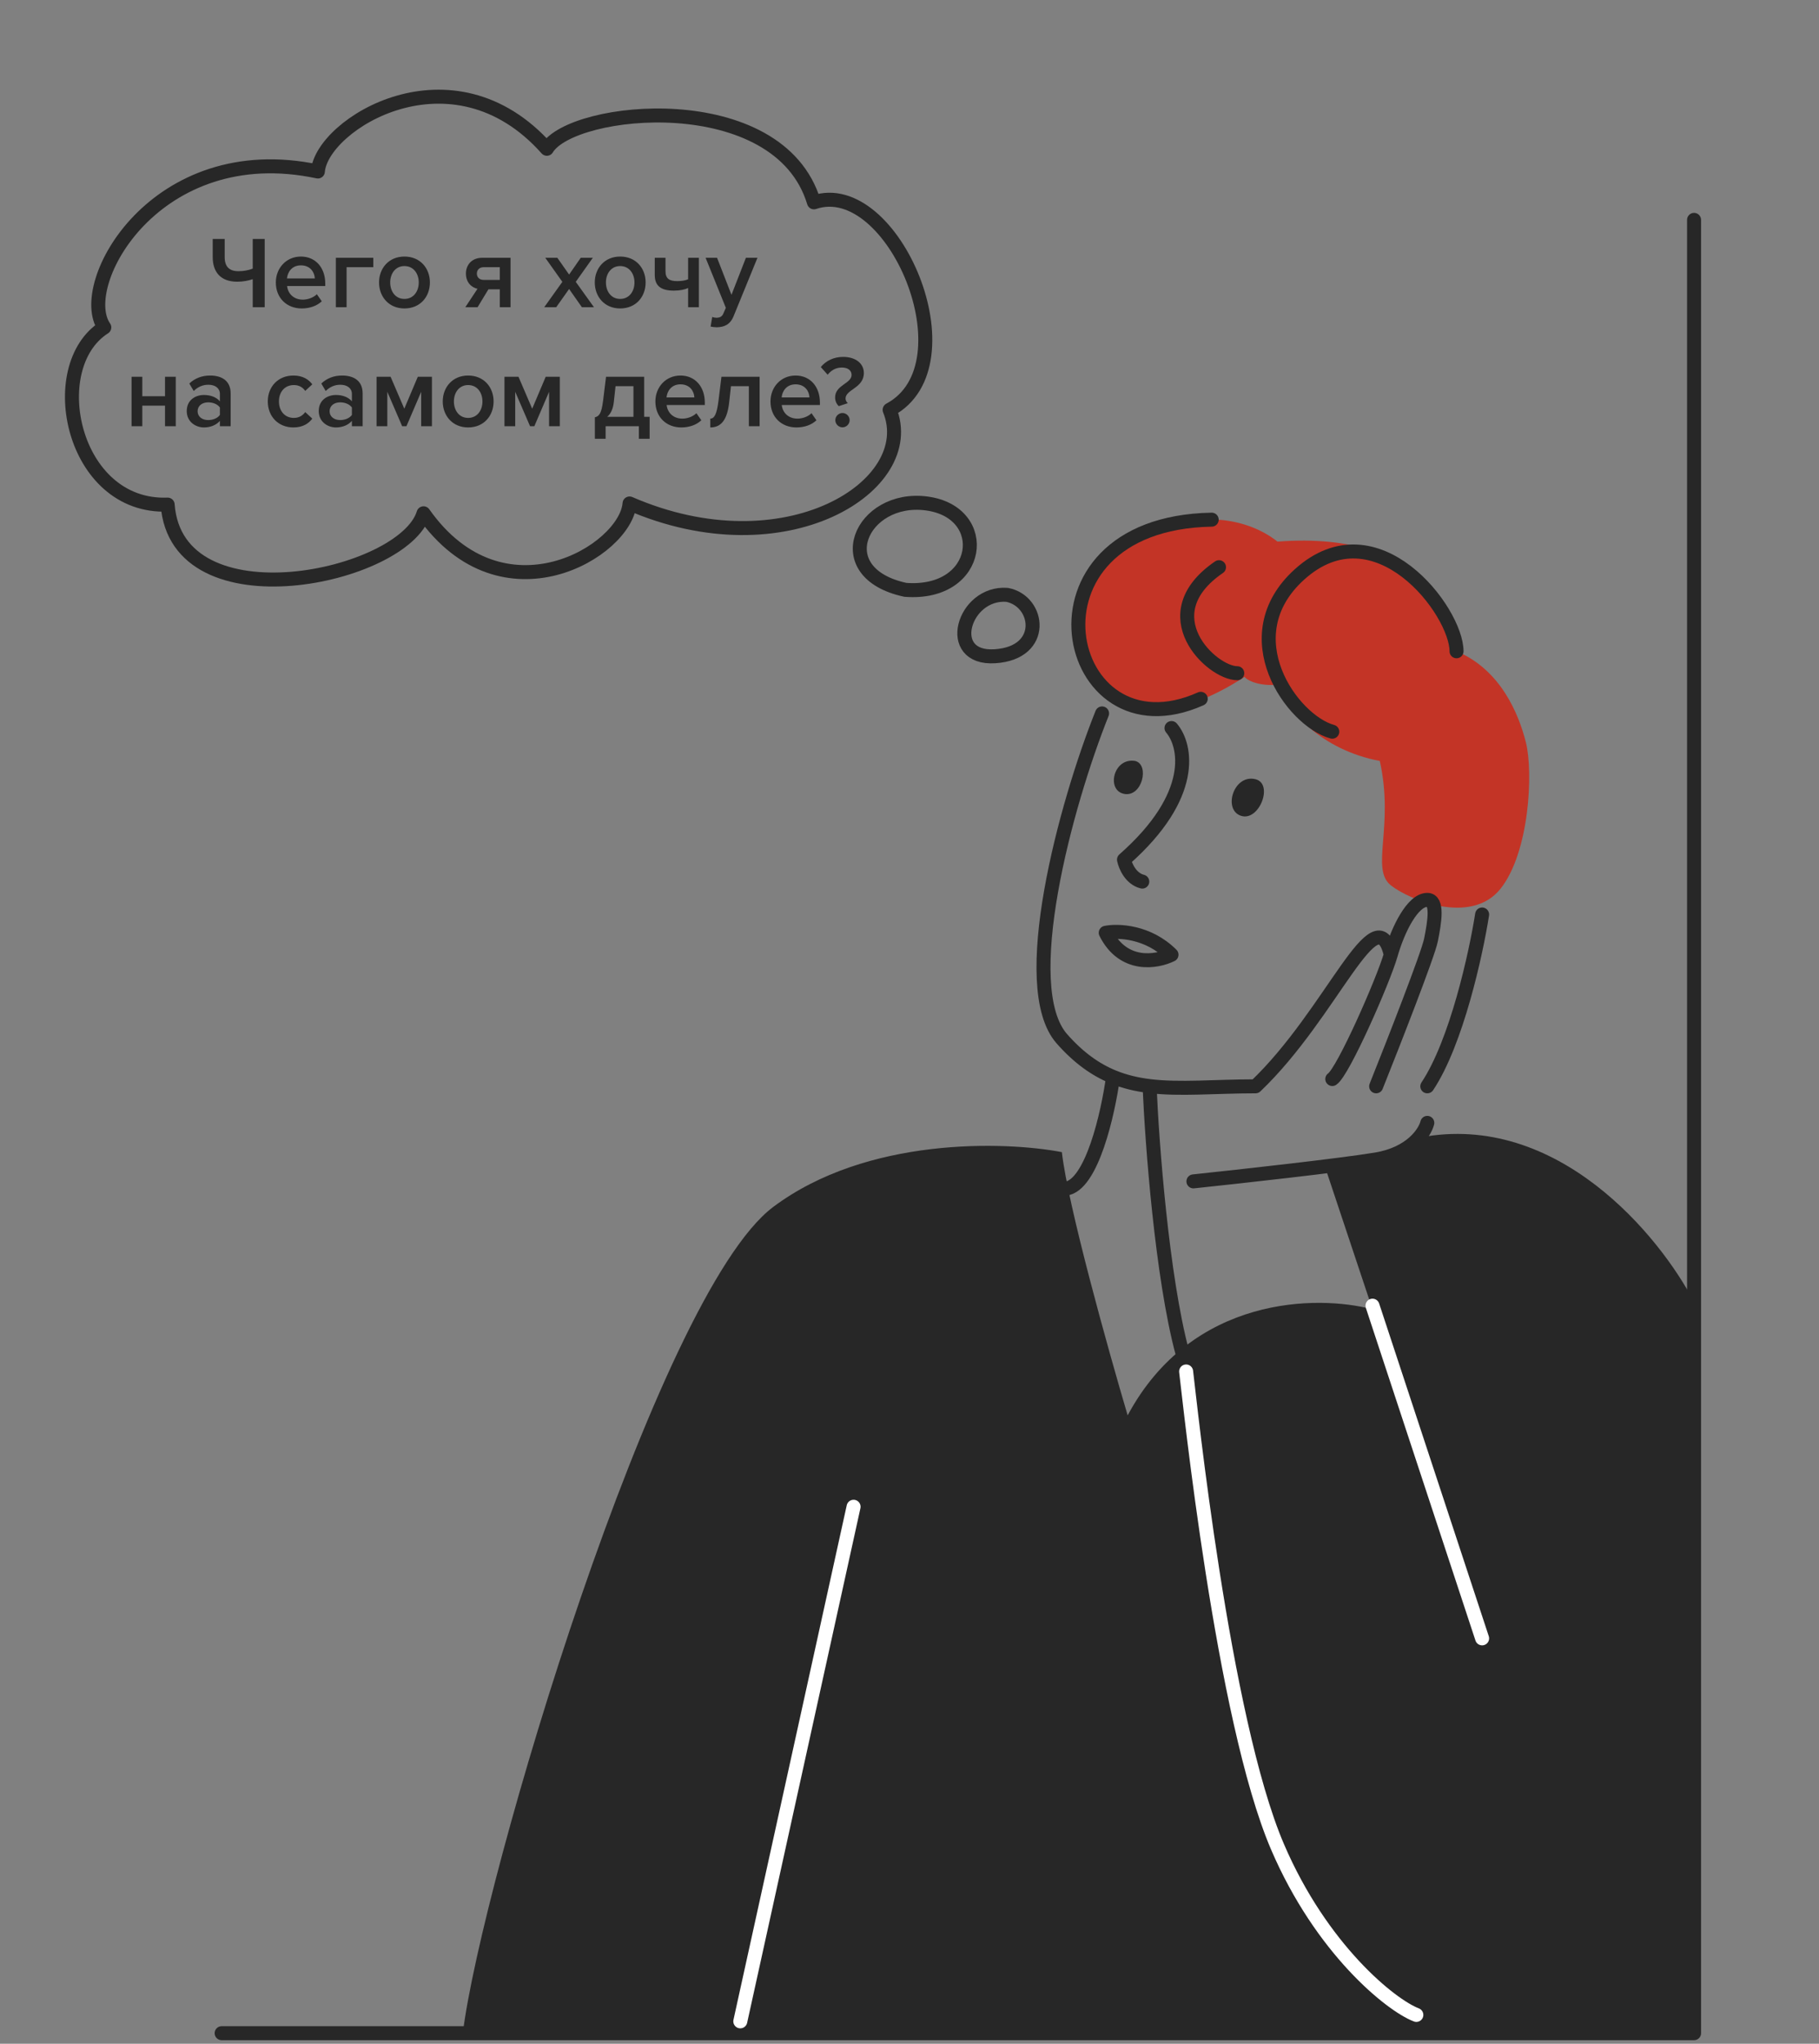 <?xml version="1.0" encoding="UTF-8"?> <svg xmlns="http://www.w3.org/2000/svg" width="260" height="292" viewBox="0 0 260 292" fill="none"><rect x="0" y="0" width="260" height="292" fill="#808080" stroke="none"/> <path d="M151.78 164.608C152.616 172.13 158.396 192.814 161.182 202.216C170.375 185.083 188.343 184.979 196.177 187.068L189.387 166.698C200.669 166.28 203.142 163.738 202.968 162.519C222.607 158.758 237.267 176.622 242.142 186.024V290.489L66.153 290.489C68.765 269.073 93.802 184.979 110.516 172.443C123.888 162.415 143.597 163.041 151.78 164.608Z" fill="#272727"></path> <path d="M179.463 111.331C182.075 111.984 179.985 117.425 177.374 116.554C174.762 115.684 176.329 110.548 179.463 111.331Z" fill="#272727"></path> <path d="M162.261 108.72C164.35 109.242 163.271 113.943 160.659 113.421C158.098 112.908 159.127 108.197 162.261 108.72Z" fill="#272727"></path> <path d="M198.789 126.479C195.848 124.126 199.311 118.121 197.222 108.719C188.865 107.153 183.642 101.407 183.119 97.751C180.612 98.168 178.418 97.402 177.896 96.706C158.57 109.242 152.825 93.049 154.392 86.26C157.829 75.29 173.866 70.52 182.597 77.38C204.743 75.708 208.19 89.393 208.19 93.049C214.458 95.661 217.07 101.929 218.115 106.108C219.159 110.286 218.637 121.777 214.458 127.001C210.28 132.224 201.401 128.568 198.789 126.479Z" fill="#C33426"></path> <path d="M32.115 34.138H30.404V36.727C30.404 38.847 31.516 40.251 33.914 40.251C34.718 40.251 35.552 40.09 36.123 39.886V43.893H37.834V34.138H36.123V38.379C35.567 38.599 34.85 38.745 34.09 38.745C32.803 38.745 32.115 38.131 32.115 36.727V34.138ZM43.126 44.069C44.252 44.069 45.29 43.718 45.992 43.045L45.29 42.036C44.793 42.533 43.974 42.811 43.287 42.811C41.956 42.811 41.151 41.933 41.035 40.866H46.49V40.5C46.49 38.277 45.13 36.654 43.009 36.654C40.917 36.654 39.426 38.306 39.426 40.354C39.426 42.591 41.005 44.069 43.126 44.069ZM44.998 39.783H41.02C41.093 38.92 41.693 37.911 43.009 37.911C44.398 37.911 44.969 38.95 44.998 39.783ZM53.358 36.829H48.005V43.893H49.541V38.175H53.358V36.829ZM57.806 44.069C60.073 44.069 61.448 42.387 61.448 40.354C61.448 38.336 60.073 36.654 57.806 36.654C55.569 36.654 54.179 38.336 54.179 40.354C54.179 42.387 55.569 44.069 57.806 44.069ZM57.806 42.708C56.505 42.708 55.773 41.612 55.773 40.354C55.773 39.111 56.505 38.014 57.806 38.014C59.123 38.014 59.854 39.111 59.854 40.354C59.854 41.612 59.123 42.708 57.806 42.708ZM68.264 43.893L69.815 41.334H71.438V43.893H72.974V36.829H68.937C67.416 36.829 66.597 37.867 66.597 39.081C66.597 40.295 67.329 41.056 68.25 41.261L66.51 43.893H68.264ZM69.127 39.988C68.513 39.988 68.162 39.608 68.162 39.081C68.162 38.555 68.542 38.175 69.127 38.175H71.438V39.988H69.127ZM84.899 43.893L82.296 40.266L84.738 36.829H83.012L81.345 39.228L79.663 36.829H77.937L80.38 40.266L77.791 43.893H79.502L81.345 41.29L83.173 43.893H84.899ZM88.642 44.069C90.909 44.069 92.284 42.387 92.284 40.354C92.284 38.336 90.909 36.654 88.642 36.654C86.404 36.654 85.015 38.336 85.015 40.354C85.015 42.387 86.404 44.069 88.642 44.069ZM88.642 42.708C87.34 42.708 86.609 41.612 86.609 40.354C86.609 39.111 87.34 38.014 88.642 38.014C89.958 38.014 90.689 39.111 90.689 40.354C90.689 41.612 89.958 42.708 88.642 42.708ZM93.589 36.829V39.286C93.589 40.734 94.335 41.524 96.324 41.524C97.172 41.524 97.888 41.378 98.356 41.144V43.893H99.892V36.829H98.356V39.9C97.991 40.061 97.479 40.164 96.806 40.164C95.68 40.164 95.124 39.827 95.124 38.73V36.829H93.589ZM101.571 46.657C101.791 46.716 102.215 46.76 102.434 46.76C103.531 46.745 104.379 46.365 104.862 45.165L108.269 36.829H106.617L104.555 42.123L102.493 36.829H100.855L103.75 43.981L103.399 44.785C103.195 45.253 102.873 45.4 102.39 45.4C102.215 45.4 101.966 45.356 101.805 45.282L101.571 46.657ZM20.341 60.893V57.953H23.588V60.893H25.123V53.829H23.588V56.608H20.341V53.829H18.805V60.893H20.341ZM32.968 60.893V56.213C32.968 54.312 31.593 53.654 30.028 53.654C28.902 53.654 27.878 54.019 27.059 54.794L27.688 55.862C28.302 55.262 28.989 54.97 29.779 54.97C30.759 54.97 31.432 55.467 31.432 56.286V57.339C30.92 56.739 30.101 56.432 29.15 56.432C27.995 56.432 26.693 57.105 26.693 58.729C26.693 60.293 27.995 61.069 29.15 61.069C30.086 61.069 30.905 60.732 31.432 60.133V60.893H32.968ZM29.75 60.016C28.887 60.016 28.244 59.518 28.244 58.758C28.244 57.983 28.887 57.485 29.75 57.485C30.423 57.485 31.081 57.734 31.432 58.217V59.284C31.081 59.767 30.423 60.016 29.75 60.016ZM41.932 61.069C43.307 61.069 44.141 60.484 44.638 59.811L43.629 58.875C43.234 59.416 42.693 59.708 42.005 59.708C40.718 59.708 39.87 58.729 39.87 57.354C39.87 55.979 40.718 55.014 42.005 55.014C42.693 55.014 43.234 55.292 43.629 55.847L44.638 54.911C44.141 54.239 43.307 53.654 41.932 53.654C39.782 53.654 38.276 55.218 38.276 57.354C38.276 59.504 39.782 61.069 41.932 61.069ZM51.834 60.893V56.213C51.834 54.312 50.46 53.654 48.895 53.654C47.769 53.654 46.745 54.019 45.926 54.794L46.555 55.862C47.169 55.262 47.856 54.97 48.646 54.97C49.626 54.97 50.299 55.467 50.299 56.286V57.339C49.787 56.739 48.968 56.432 48.017 56.432C46.862 56.432 45.56 57.105 45.56 58.729C45.56 60.293 46.862 61.069 48.017 61.069C48.953 61.069 49.772 60.732 50.299 60.133V60.893H51.834ZM48.617 60.016C47.754 60.016 47.111 59.518 47.111 58.758C47.111 57.983 47.754 57.485 48.617 57.485C49.29 57.485 49.948 57.734 50.299 58.217V59.284C49.948 59.767 49.29 60.016 48.617 60.016ZM61.738 60.893V53.829H59.719L57.789 58.392L55.829 53.829H53.825V60.893H55.361V55.979L57.482 60.893H58.096L60.202 55.979V60.893H61.738ZM66.911 61.069C69.178 61.069 70.553 59.387 70.553 57.354C70.553 55.336 69.178 53.654 66.911 53.654C64.674 53.654 63.284 55.336 63.284 57.354C63.284 59.387 64.674 61.069 66.911 61.069ZM66.911 59.708C65.61 59.708 64.879 58.612 64.879 57.354C64.879 56.111 65.61 55.014 66.911 55.014C68.228 55.014 68.959 56.111 68.959 57.354C68.959 58.612 68.228 59.708 66.911 59.708ZM80.019 60.893V53.829H78.001L76.07 58.392L74.11 53.829H72.107V60.893H73.642V55.979L75.763 60.893H76.377L78.483 55.979V60.893H80.019ZM85.029 62.692H86.565V60.893H91.318V62.692H92.854V59.548H92.079V53.829H86.624L86.2 57.266C85.966 59.123 85.629 59.474 85.029 59.621V62.692ZM87.984 55.175H90.543V59.548H86.799C87.296 59.109 87.633 58.421 87.735 57.441L87.984 55.175ZM97.377 61.069C98.503 61.069 99.542 60.718 100.244 60.045L99.542 59.036C99.044 59.533 98.225 59.811 97.538 59.811C96.207 59.811 95.403 58.933 95.286 57.866H100.741V57.5C100.741 55.277 99.381 53.654 97.26 53.654C95.169 53.654 93.677 55.306 93.677 57.354C93.677 59.591 95.257 61.069 97.377 61.069ZM99.249 56.783H95.271C95.344 55.92 95.944 54.911 97.26 54.911C98.65 54.911 99.22 55.95 99.249 56.783ZM101.526 61.069C103.076 61.069 103.953 60.001 104.231 57.441L104.48 55.175H107.039V60.893H108.575V53.829H103.12L102.696 57.266C102.462 59.123 102.125 59.811 101.526 59.811V61.069ZM113.83 61.069C114.957 61.069 115.995 60.718 116.697 60.045L115.995 59.036C115.498 59.533 114.679 59.811 113.991 59.811C112.66 59.811 111.856 58.933 111.739 57.866H117.194V57.5C117.194 55.277 115.834 53.654 113.713 53.654C111.622 53.654 110.13 55.306 110.13 57.354C110.13 59.591 111.71 61.069 113.83 61.069ZM115.702 56.783H111.724C111.798 55.92 112.397 54.911 113.713 54.911C115.103 54.911 115.673 55.95 115.702 56.783ZM119.894 58.026L121.181 57.602C120.991 57.441 120.859 57.178 120.859 56.944C120.859 55.628 123.477 55.453 123.477 53.288C123.477 51.972 122.351 50.992 120.508 50.992C119.192 50.992 118.066 51.533 117.32 52.44L118.3 53.537C118.797 52.922 119.441 52.513 120.333 52.513C121.283 52.513 121.722 52.995 121.722 53.566C121.722 54.809 119.368 54.999 119.368 56.783C119.368 57.266 119.543 57.69 119.894 58.026ZM120.421 61.054C120.976 61.054 121.444 60.586 121.444 60.03C121.444 59.474 120.976 59.006 120.421 59.006C119.865 59.006 119.397 59.474 119.397 60.03C119.397 60.586 119.865 61.054 120.421 61.054Z" fill="#272727"></path> <path d="M143.945 84.988C148.592 85.87 149.594 93.281 142.223 93.761C134.852 94.243 137.696 84.508 143.945 84.988Z" stroke="#272727" stroke-width="2" stroke-linecap="round" stroke-linejoin="round"></path> <path d="M129.41 84.272C140.346 85.112 141.788 73.174 132.454 71.933C123.12 70.691 118.072 81.828 129.41 84.272Z" stroke="#272727" stroke-width="2" stroke-linecap="round" stroke-linejoin="round"></path> <path d="M127.159 58.552C139.178 52.142 127.639 25.061 116.342 28.907C111.334 12.283 81.77 15.248 78.165 21.257C64.664 6.074 45.956 17.732 45.435 24.502C22.24 19.576 10.662 40.688 14.909 46.777C6.096 52.386 10.303 72.616 23.964 72.095C25.246 89.481 57.735 82.55 60.539 73.336C71.877 89.4 89.463 78.703 89.984 71.933C112.29 81.611 131.566 69.368 127.159 58.552Z" stroke="#272727" stroke-width="2" stroke-linecap="round" stroke-linejoin="round"></path> <path d="M31.68 290.488H106.372H242.142V31.415M171.628 99.84C151.78 108.719 144.467 74.768 173.195 74.246M176.851 96.184C173.195 96.184 164.315 87.826 174.24 81.036M190.432 104.541C184.686 102.974 176.001 90.884 185.731 82.081C196.7 72.157 208.191 87.304 208.191 93.05M157.525 101.929C152.302 114.987 145.255 141.021 151.78 148.416C154.177 151.133 156.575 152.823 159.092 153.861M167.449 104.018C169.539 106.456 171.106 113.629 160.659 122.822C160.833 123.693 161.599 125.538 163.271 125.956M211.847 130.657C210.976 136.228 208.191 148.938 204.012 155.206M196.7 155.206C199.137 149.112 204.117 136.403 204.534 134.313C205.057 131.702 205.579 128.568 204.012 128.568C201.923 128.568 199.834 132.746 198.789 136.403M198.789 136.403C197.744 140.059 191.999 153.117 190.432 154.162M198.789 136.403C196.7 127.523 190.432 144.76 179.463 155.206C173.574 155.206 168.689 155.708 164.315 155.174M204.012 160.429C203.664 161.822 201.714 164.817 196.7 165.653C191.685 166.488 177.199 168.09 170.583 168.787M159.092 153.861C158.396 159.01 156.063 169.413 152.302 169.831M159.092 153.861C160.768 154.551 162.498 154.952 164.315 155.174M164.315 155.174C164.664 163.368 166.091 182.472 169.016 193.336" stroke="#272727" stroke-width="2" stroke-linecap="round" stroke-linejoin="round"></path> <path d="M196.178 186.546L211.847 234.077M122.007 215.274L105.815 288.793M202.446 287.877C198.789 286.484 188.865 278.475 182.597 263.85C174.762 245.568 170.061 200.126 169.539 195.947" stroke="white" stroke-width="2" stroke-linecap="round" stroke-linejoin="round"></path> <path d="M158.048 133.269C159.789 132.921 164.107 133.06 167.45 136.403C165.36 137.447 160.555 138.283 158.048 133.269Z" stroke="#272727" stroke-width="2" stroke-linecap="round" stroke-linejoin="round"></path> </svg> 